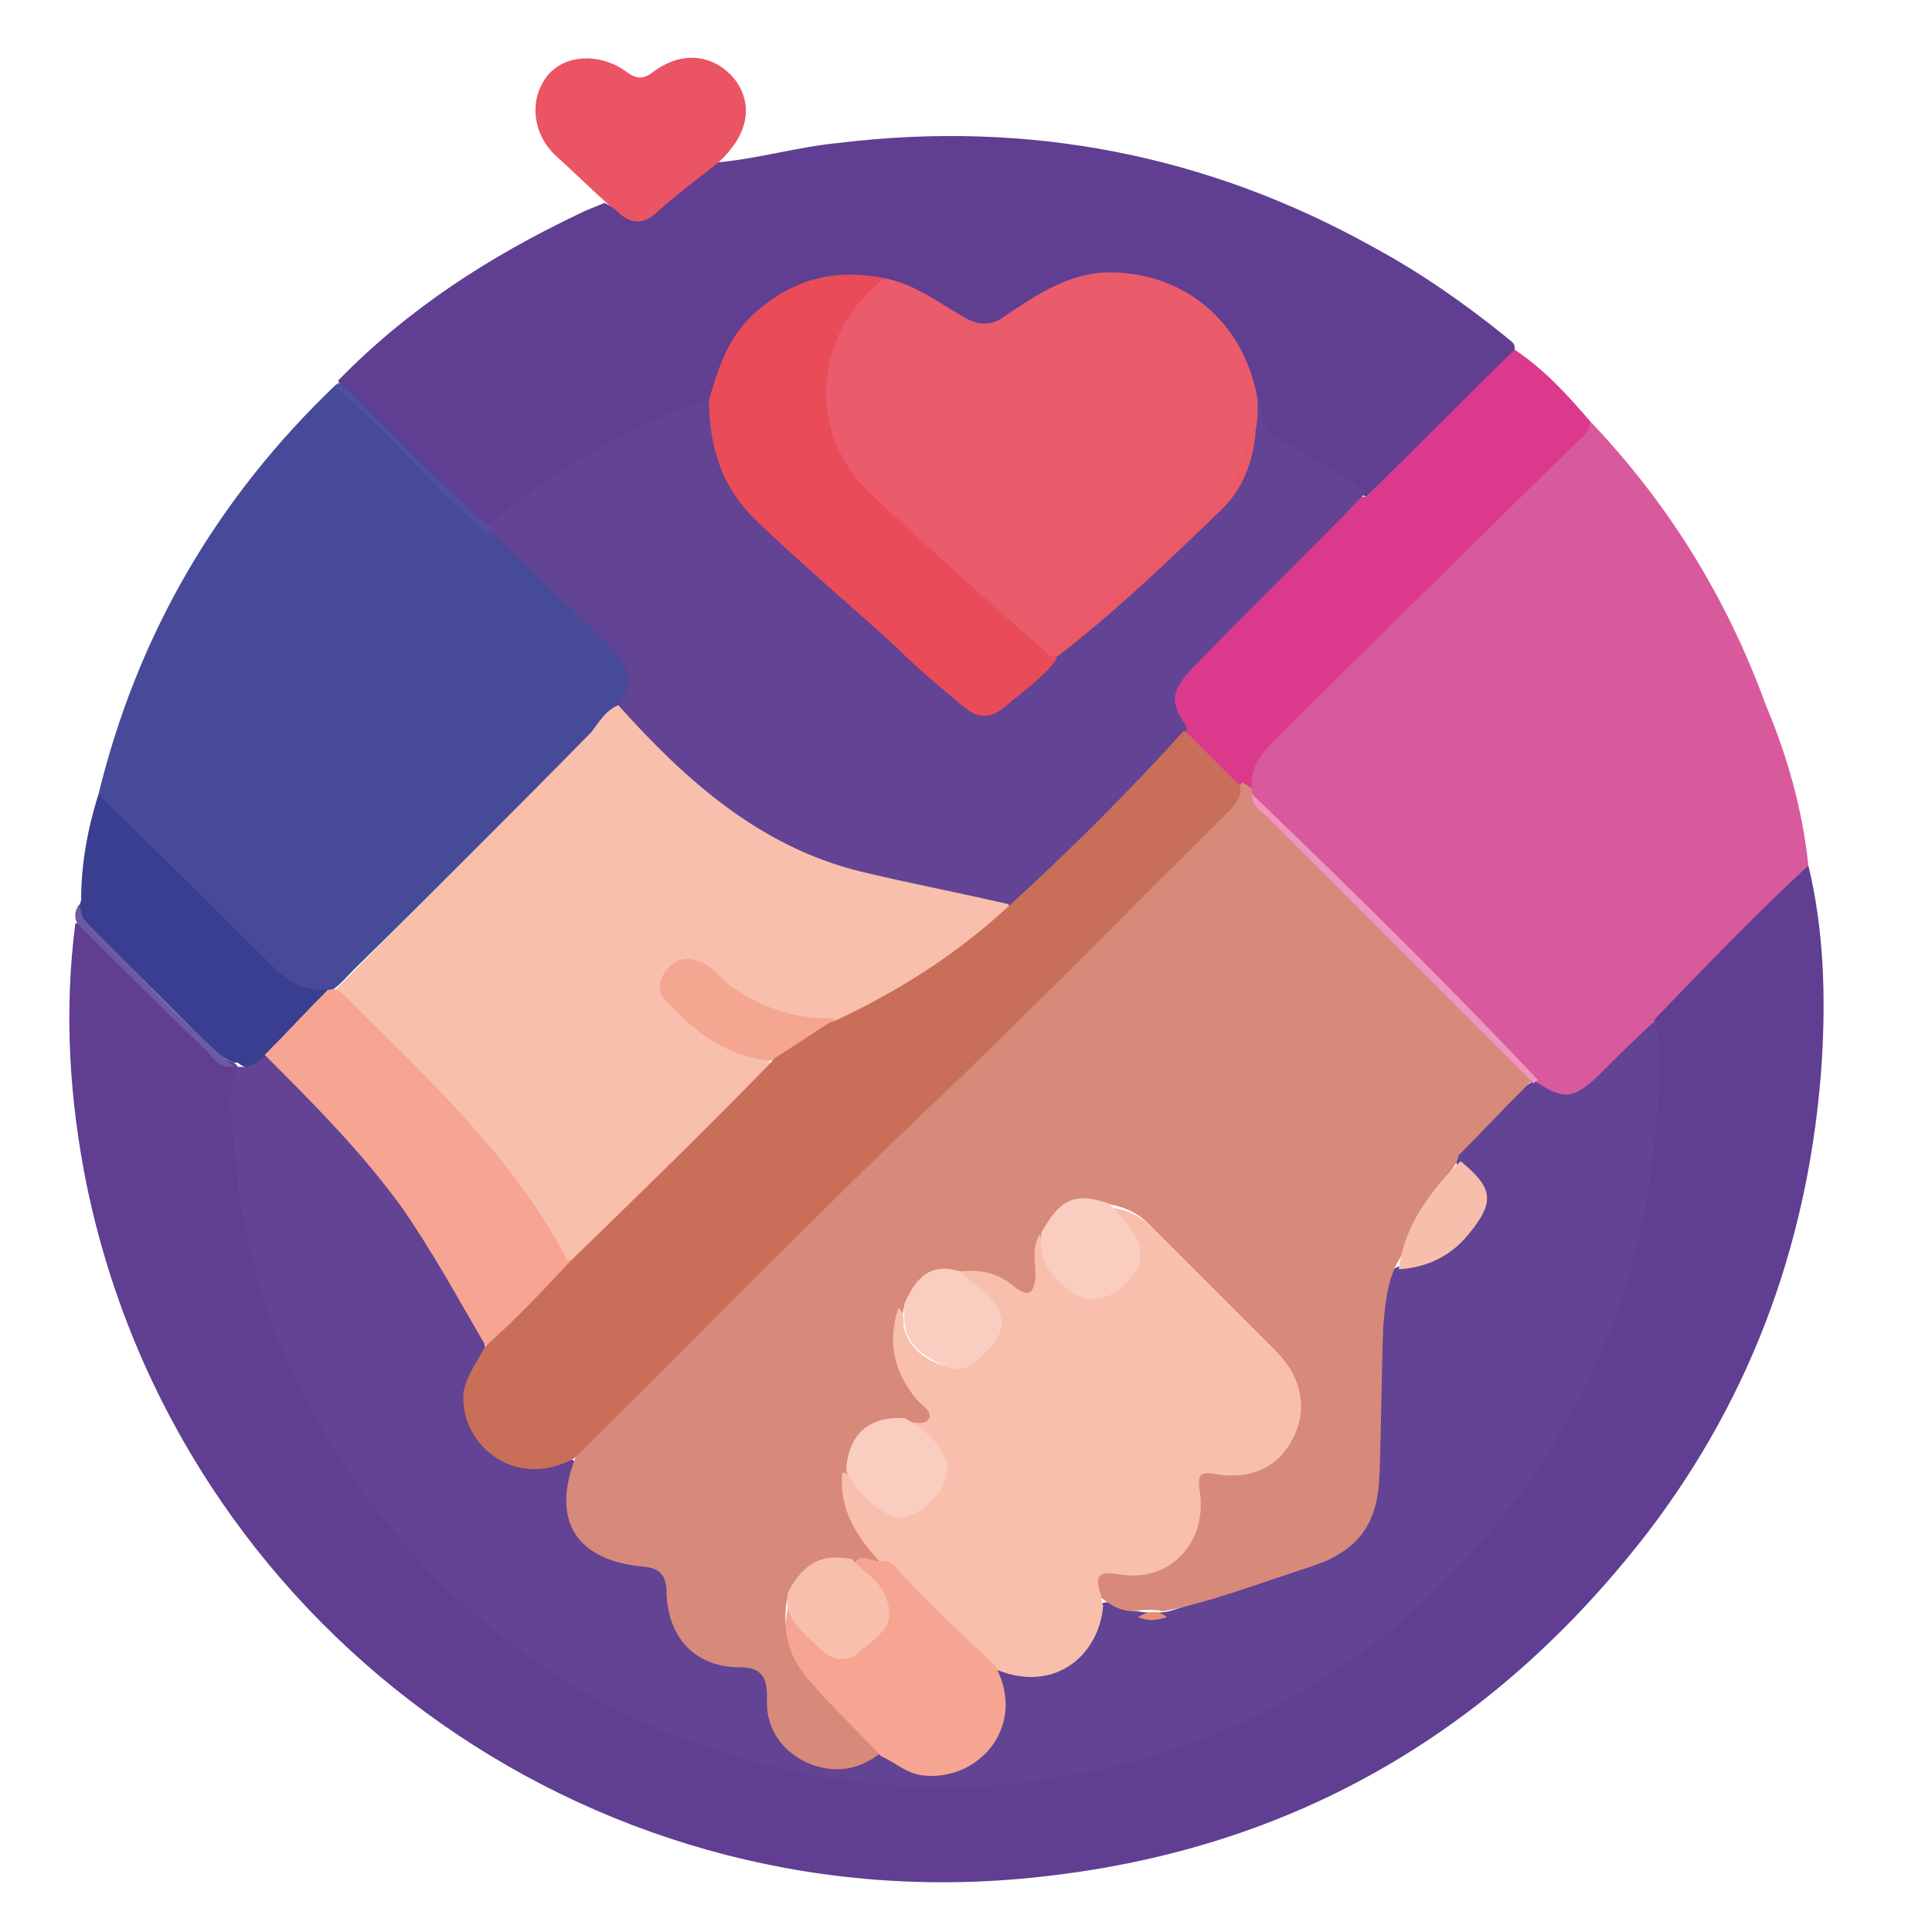 <svg xmlns="http://www.w3.org/2000/svg" xmlns:xlink="http://www.w3.org/1999/xlink" id="Warstwa_1" x="0px" y="0px" viewBox="0 0 100 100" style="enable-background:new 0 0 100 100;" xml:space="preserve"><style type="text/css">	.st0{fill:#603E91;}	.st1{fill:#D85A9D;}	.st2{fill:#474A99;}	.st3{fill:#DB398C;}	.st4{fill:#3A3E91;}	.st5{fill:#EA5463;}	.st6{fill:#6C5BA4;}	.st7{fill:#4D519E;}	.st8{fill:#624394;}	.st9{fill:#D7897A;}	.st10{fill:#EE96BD;}	.st11{fill:#EA5C6B;}	.st12{fill:#E94B59;}	.st13{fill:#F8BFAC;}	.st14{fill:#F5A591;}	.st15{fill:#C96E59;}	.st16{fill:#F7BEAC;}	.st17{fill:#E68F71;}	.st18{fill:#FACDC1;}	.st19{fill:#EA5965;}	.st20{fill:#F5A691;}</style><g>	<path class="st0" d="M93.6,44.8c0.8,3.3,0.9,6.7,0.7,10.1c-0.6,9-3.5,17.2-9,24.4c-8.1,10.5-18.7,16.6-32,17.9   c-23,2.3-44.1-13.2-48.8-35.8C3.6,57,3.3,52.4,3.9,47.8c0.6-0.1,0.9,0.4,1.2,0.7c1.9,1.8,3.7,3.7,5.5,5.5c0.4,0.4,0.9,0.8,1.5,1   c0.1,0.1,0.2,0.1,0.2,0.3c0.1,9.2,3,17.3,9.1,24.2c5.5,6.4,12.4,10.4,20.7,11.8c11.6,2.1,22-0.6,31-8.4c7-6.1,11.1-13.8,12.3-23   c0.3-2.3,0.5-4.7,0.2-7.1c0-0.5,0.3-0.8,0.6-1.1c2.1-2.1,4.3-4.3,6.4-6.4C92.9,45.1,93.1,44.7,93.6,44.8z"></path>	<path class="st1" d="M93.6,44.8c-2.7,2.5-5.3,5.2-7.9,7.9c-0.9,1.5-2.2,2.7-3.6,3.8c-0.9,0.7-1.9,0.4-2.7-0.3   c-4.6-4.6-9.2-9.1-13.7-13.7c-0.4-0.4-0.8-0.7-1.1-1.2c0-0.1-0.1-0.2-0.1-0.3c-0.2-1.2,0.4-1.9,1.2-2.7c5-5,10.1-10,15.1-15   c0.5-0.5,0.9-1.1,1.5-1.5c4.1,4.3,7.1,9.2,9.1,14.7C92.5,39.1,93.3,41.9,93.6,44.8z"></path>	<path class="st0" d="M37.2,8.4c2.1-0.2,4.1-0.8,6.2-1c9.8-1.2,19.1,0.6,27.7,5.4c2.4,1.3,4.7,2.9,6.8,4.6c0.2,0.2,0.5,0.3,0.5,0.6   c0,0.5-0.3,0.7-0.6,1c-2,2-4,4-6,6c-0.3,0.3-0.6,0.7-1.1,0.7c-1.8-0.8-3.3-2.1-5.1-2.9c-0.4-0.2-0.5-0.5-0.4-0.9   c0.1-0.4-0.1-0.8-0.3-1.2c-0.5-2-1.3-3.8-3.1-5c-2.5-1.7-5.1-1.6-7.7-0.2c-0.3,0.1-0.6,0.3-0.8,0.5c-1.5,1.2-3,1.3-4.6,0   c-0.8-0.7-1.9-1.2-3-1.4c-4-0.6-7.1,1.2-8.4,5.1c-0.1,0.4-0.2,0.8-0.5,1.1c-2.6,1.1-5.2,2.2-7.6,3.8c-1.3,0.8-2.4,1.9-3.9,2.6   c-0.4,0-0.7-0.2-1-0.5c-2.1-2.1-4.3-4.3-6.4-6.4c-0.2-0.2-0.3-0.4-0.4-0.6c3.6-3.7,7.8-6.4,12.4-8.6c0.4-0.2,0.9-0.4,1.4-0.6   c2,1.2,3.1-0.3,4.3-1.4C36.2,8.8,36.5,8.3,37.2,8.4z"></path>	<path class="st2" d="M5.1,41.1c2-8.2,6.1-15.3,12.3-21.2c0.6-0.1,0.8,0.4,1,0.7c2,2,4,4,6,6c0.3,0.3,0.7,0.7,1.2,0.8   c2.4,2,4.5,4.2,6.6,6.5c0.7,0.8,0.7,1.8-0.1,2.6c-4.6,4.6-9.2,9.2-13.8,13.7c-0.4,0.4-0.7,0.8-1.2,1.1c-0.1,0-0.2,0.1-0.3,0.1   c-1.1,0.2-1.9-0.2-2.7-1c-2.7-2.7-5.4-5.4-8.1-8.1C5.7,42,5.3,41.7,5.1,41.1z"></path>	<path class="st3" d="M70.7,25.7c2.6-2.5,5.1-5.1,7.7-7.6c1.5,1,2.7,2.3,3.9,3.7c0,0.6-0.5,0.9-0.9,1.3C76.2,28.2,71,33.3,65.8,38.5   c-0.7,0.7-1.1,1.4-1,2.4c-0.2,0.1-0.4,0-0.6-0.1c-1-1-2-2-3-3c-0.8-1-0.6-2,0.1-2.9c2.9-3.1,6-6.1,9.1-9.1   C70.4,25.7,70.6,25.7,70.7,25.7z"></path>	<path class="st4" d="M5.1,41.1c3,3,6,5.9,9,8.9c0.8,0.8,1.7,1.4,2.9,1.2c0,0.7-0.7,1.1-1.1,1.5c-0.7,0.7-1.4,1.4-2.1,2.1   c-0.5,0.4-0.9,0.7-1.5,0.2c-0.1,0-0.1,0-0.2,0c-0.5-0.2-0.8-0.4-1.2-0.8c-2-2-4.1-4.1-6.1-6.1c-0.4-0.4-0.9-0.8-0.6-1.5   C4.2,44.8,4.5,43,5.1,41.1z"></path>	<path class="st5" d="M37.2,8.4c-1,0.8-2.1,1.6-3.1,2.5c-0.8,0.8-1.5,0.7-2.2,0c-0.1-0.1-0.3-0.2-0.5-0.4c-0.9-0.8-1.8-1.7-2.7-2.5   c-1.1-1.1-1.3-2.7-0.5-3.9c0.8-1.2,2.5-1.4,3.9-0.6c0.5,0.3,0.9,0.8,1.6,0.3c1.8-1.4,3.5-0.8,4.4,0.4C39,5.5,38.7,7,37.2,8.4z"></path>	<path class="st6" d="M4.1,46.8c0.1,0.3,0.1,0.7,0.4,1c2.5,2.4,4.9,5.1,7.6,7.4c-0.6,0.1-1-0.3-1.3-0.7c-2.3-2.2-4.5-4.4-6.8-6.7   C3.8,47.4,3.9,47.1,4.1,46.8z"></path>	<path class="st7" d="M25.5,27.6c-0.6,0-0.8-0.5-1.2-0.8c-2.4-2.2-4.5-4.7-7-6.8c0.1-0.1,0.2-0.1,0.2-0.2c2.1,1.8,3.9,3.9,6,5.8   c0.6,0.5,1.1,1.1,1.7,1.6C25.5,27.2,25.7,27.3,25.5,27.6z"></path>	<path class="st8" d="M12.2,55.2c0.6,0.1,1-0.1,1.5-0.5c0.2,0,0.4,0.1,0.5,0.2c4.5,4.1,8.3,8.8,10.8,14.4c0.1,0.1,0.1,0.3,0.1,0.5   c0,0.5-0.3,0.8-0.5,1.2c-0.5,1.3-0.4,2.5,0.5,3.5c0.9,1,2,1.4,3.3,1.1c0.4-0.1,0.8-0.3,1.3,0c0.2,0.5-0.1,0.9-0.1,1.3   c-0.3,2,0.9,3.7,2.9,4c1.9,0.3,1.9,0.3,2.2,2.2c0.2,1.6,1.4,2.7,3,3c1.9,0.3,1.9,0.3,2.2,2.1c0.4,2.6,2.4,3.7,4.9,2.7   c0.2-0.1,0.4-0.1,0.6-0.2c0.5,0,0.8,0.2,1.3,0.4c1.3,0.6,2.6,0.5,3.7-0.4c1.1-0.9,1.4-2.1,1.1-3.5c-0.1-0.3-0.3-0.7-0.1-1.1   c0.3-0.2,0.6-0.1,0.9,0c2.3,0.5,3.7-0.2,4.4-2.4c0.1-0.2,0.1-0.5,0.3-0.7c0.7-0.3,1.2,0.5,1.9,0.4c0.5,0.1,1.1,0.1,1.6,0   c2.6-0.8,5.3-1.6,7.8-2.5c1.8-0.6,2.6-2,2.8-3.8c0.2-2.7,0.2-5.4,0.2-8.1c0-1.1,0.1-2.3,0.8-3.3c0.5-0.3,1.1-0.4,1.7-0.6   c1-0.4,1.8-1.1,2.3-2c0.7-1.2,0-2-0.7-2.8c-0.1-0.6,0.3-0.9,0.7-1.2c1-1,1.9-1.9,2.9-2.9c0.1-0.1,0.3-0.2,0.5-0.2   c1.4,0.9,1.9,0.9,3.1-0.2c1-1,2-2,3.1-3c0.4,1.9,0.2,3.8,0,5.7c-0.2,2.4-0.6,4.8-1.3,7.2c-1.5,5.3-4.1,9.9-7.7,14.1   c-3.2,3.7-6.9,6.6-11.2,8.8c-4,2-8.3,3.2-12.9,3.7c-6,0.6-11.7-0.2-17.3-2.3c-5.2-2-9.6-5-13.4-9c-5.2-5.6-8.6-12.2-9.6-19.8   C12.2,59.1,11.6,57.1,12.2,55.2z"></path>	<path class="st9" d="M45.5,90.8c-1.2,0.9-2.5,1-3.8,0.4c-1.4-0.7-2.1-1.9-2-3.4c0-1.1-0.4-1.5-1.4-1.5c-2.3,0-3.7-1.5-3.8-3.8   c0-0.8-0.2-1.3-1.1-1.4c-3.6-0.3-4.9-2.4-3.6-5.7c-0.1-0.5,0.3-0.8,0.6-1.1c5.3-5.3,10.6-10.8,16-16c5.6-5.3,10.9-10.9,16.5-16.2   c0.5-0.5,0.9-1.1,1.4-1.6c0.2,0.1,0.3,0.2,0.5,0.3c0,0.1,0,0.2,0,0.2c0.2,0.4,0.6,0.8,1,1.1c4.2,4.2,8.5,8.5,12.7,12.7   c0.3,0.3,0.8,0.6,0.8,1.1c-1.3,1.3-2.5,2.6-3.8,3.9c-0.1,0.6-0.6,1-1,1.5c-1,1.2-1.4,2.8-2.2,4.1c-0.5,1-0.6,2.1-0.7,3.2   c-0.1,2.6-0.1,5.2-0.2,7.8c-0.1,2.5-1.1,3.9-3.6,4.7c-2.5,0.8-5,1.8-7.6,2.3c-0.5-0.1-1-0.1-1.5,0c-0.7,0-1.2-0.3-1.7-0.7   c-0.5-0.4-0.6-1-0.4-1.5c0.3-0.6,0.8-0.4,1.3-0.3c2.5,0.1,3.9-1.4,3.8-3.9c-0.1-1.3,0.1-1.4,1.4-1.3c1.6,0.1,2.9-0.5,3.5-1.8   c0.6-1.3,0.4-2.9-0.6-4c-2.2-2.2-4.4-4.4-6.6-6.6c-0.6-0.6-1.4-0.9-2.2-1C55.5,62.1,55,62.4,54,64c-0.2,0.7-0.1,1.4-0.2,2   c-0.1,1-0.6,1.3-1.5,0.8c-0.8-0.4-1.6-0.8-2.5-0.8c-1.6-0.2-2.1,0.1-3,1.6c-0.3,1.5-0.1,2.9,0.9,4.2c0.3,0.4,1,0.9,0.6,1.5   c-0.3,0.6-1,0.3-1.6,0.4c-1.8,0-2.6,0.7-2.8,2.4c-0.1,1.4,0.3,2.6,1.2,3.7c0.2,0.3,0.5,0.5,0.5,0.9c-0.5,0.5-1.2,0.1-1.7,0.2   c-1.5-0.3-2.4,0.4-3.1,1.6c-0.4,1.7,0,3.2,1.3,4.5c0.9,0.9,1.8,1.7,2.6,2.6C45.2,90,45.7,90.3,45.5,90.8z"></path>	<path class="st10" d="M79.4,56.1c-4.6-4.6-9.2-9.2-13.8-13.8c-0.3-0.3-0.8-0.5-0.8-1.2c5,4.8,10,9.7,14.8,14.8   C79.5,56,79.4,56,79.4,56.1z"></path>	<path class="st8" d="M25.5,27.6c-0.1-0.2-0.2-0.3-0.2-0.5c3.5-2.7,7.1-5.1,11.4-6.4c0.4,0.6,0.3,1.3,0.5,2c0.4,1.8,1.3,3.3,2.7,4.5   c2.9,2.6,5.8,5.1,8.7,7.8c2,1.9,2.6,2,4.7,0c0.4-0.4,0.8-0.8,1.2-1.2c2.8-2.3,5.5-4.8,8.2-7.3c1.3-1.2,2-2.8,2-4.6   c0-0.4-0.1-0.9,0.4-1.3c0.1,0.1,0.3,0.2,0.3,0.3c-0.4,1.8,1.2,1.8,2.1,2.5c1,0.7,2.3,1.3,3.2,2.1c-2.9,3-5.9,5.9-8.8,8.9   c-1.3,1.3-1.4,1.9-0.5,3.2c0.1,0.5-0.3,0.8-0.6,1.1c-2.5,2.5-5,5-7.4,7.4C53,46.6,52.6,47,52.1,47c-5.5-0.9-11-1.9-15.5-5.5   c-1.6-1.3-2.9-2.8-4.3-4.2c-0.2-0.2-0.4-0.4-0.3-0.8c0.8-1,0.6-2-0.2-2.8C29.7,31.6,27.6,29.6,25.5,27.6z"></path>	<path class="st11" d="M65.1,20.7c0,0.5,0,1-0.1,1.5c-0.5,1.5-0.8,3.1-2,4.2c-1.7,1.6-3.4,3.1-5.1,4.6c-1,0.8-1.8,1.9-3,2.6   c-0.2,0.1-0.5,0.3-0.8,0.3c-1.1-0.4-1.8-1.4-2.6-2.2c-2.4-2.1-4.8-4.1-7-6.3c-2.5-2.6-2.7-7-0.5-9.8c0.5-0.6,1-1.1,1.8-1.2   c1.5,0.3,2.7,1.2,3.9,1.9c0.8,0.5,1.5,0.7,2.4,0c1.5-1,3.1-2.1,5.1-2.2C61.2,14,64.4,16.6,65.1,20.7z"></path>	<path class="st12" d="M45.8,14.4c-3.7,2.8-4.1,7.9-0.8,11.1c3,2.8,6.1,5.6,9.2,8.3c0.1,0.2,0.4,0,0.5,0.3c-0.7,1-1.8,1.7-2.7,2.5   c-0.7,0.6-1.4,0.6-2.1,0c-1.2-1-2.3-1.9-3.4-3c-2.4-2.2-4.9-4.3-7.3-6.6c-1.8-1.7-2.5-3.8-2.5-6.3c0.5-1.8,1.1-3.5,2.6-4.7   C41.2,14.4,43.3,13.9,45.8,14.4z"></path>	<path class="st13" d="M32,36.5c3.5,3.9,7.3,7.3,12.5,8.6c2.5,0.6,5.1,1.1,7.7,1.7c0.1,0.3-0.1,0.5-0.3,0.7   c-2.6,2.2-5.3,4.1-8.5,5.4c-2.3,0.2-4.3-0.6-6.2-1.9c-0.2-0.2-0.4-0.4-0.7-0.5c-0.6-0.4-1.2-0.5-1.7,0.1c-0.5,0.6-0.1,1.1,0.3,1.5   c1.3,1.4,3,2.1,4.7,2.8c0.3,0.5-0.1,0.8-0.3,1c-3,3.1-6.1,6.1-9.1,9.1c-0.2,0.2-0.5,0.4-0.8,0.4c-0.3,0-0.4-0.2-0.6-0.4   c-2.9-5.1-7.1-9.1-11.2-13.1c-0.2-0.2-0.4-0.4-0.5-0.6c4.4-4.5,8.9-8.9,13.3-13.4C31,37.4,31.3,36.8,32,36.5z"></path>	<path class="st14" d="M17.2,51.2c0.3,0,0.5,0.2,0.7,0.4c4.2,4.2,8.6,8.2,11.4,13.5c0,0.1,0.1,0.1,0.2,0.1c0.1,0.4-0.2,0.6-0.4,0.8   c-1.1,1.1-2.1,2.1-3.2,3.2c-0.2,0.2-0.5,0.5-0.8,0.4c-1.4-2.4-2.7-4.8-4.3-7.1c-2.1-2.9-4.6-5.4-7.1-7.9c1.1-1.1,2.2-2.3,3.3-3.4   C17,51.3,17.1,51.2,17.2,51.2z"></path>	<path class="st15" d="M25.1,69.7c1.6-1.4,3-2.9,4.4-4.4c3.5-3.4,7-6.8,10.4-10.3c0.8-1.2,2.1-1.8,3.4-2.2c3.2-1.5,6.2-3.4,8.8-5.8   c3.2-2.9,6.3-6,9.2-9.2c1,1,1.9,1.9,2.9,2.9c0.1,0.5-0.2,0.8-0.5,1.2C58.5,47,53.3,52.4,47.9,57.5c-6.2,5.9-12.1,12-18.2,18   c-3.2,1.7-6-0.9-5.7-3.5C24.2,71.1,24.7,70.5,25.1,69.7z"></path>	<path class="st13" d="M49.7,65.8c1.1-0.1,2,0.1,2.8,0.8c0.8,0.6,1,0.3,1.1-0.5c0-0.7-0.2-1.5,0.2-2.2c0.4,1,0.5,2,1.5,2.7   c0.9,0.6,1.8,0.6,2.6-0.3c0.8-0.8,0.8-1.6,0.1-2.5c-0.3-0.4-0.8-0.7-0.8-1.3c1,0,1.8,0.4,2.5,1.1c2.1,2.1,4.3,4.3,6.4,6.4   c1.3,1.3,1.6,3,0.8,4.5c-0.8,1.5-2.2,2.1-4,1.8c-0.9-0.2-0.9,0.2-0.8,0.9c0.4,2.6-1.5,4.7-4.1,4.3c-1.1-0.2-1.4,0-1,1.1   c0,0.1,0,0.3,0.1,0.5c-0.2,2.6-2.6,4.7-5.8,3.2c-0.2,0.1-0.3,0-0.5-0.1c-1.8-1.7-3.7-3.3-5.2-5.3c-1.2-1.3-2.2-2.7-2-4.7   c0.8,0.2,1,1,1.5,1.5c1,0.8,1.7,0.8,2.6,0c0.9-0.9,0.9-1.8,0.2-2.7c-0.4-0.6-1.2-0.7-1.4-1.4c0.2,0,0.3,0,0.5,0   c0.4,0,0.9,0.2,1.1-0.2c0.1-0.4-0.3-0.6-0.6-0.9c-1.2-1.4-1.6-3-1-4.8c0.4,0.3,0.2,0.7,0.3,1.1c0.3,1,1.1,1.6,2.1,1.9   c0.8,0.2,1.4-0.4,1.9-1c0.6-0.7,0.6-1.5,0-2.2C50.6,66.8,49.8,66.5,49.7,65.8z"></path>	<path class="st14" d="M45.8,80.8c0.5,0.1,0.7,0.5,1,0.8c1.5,1.6,3.1,3.1,4.7,4.6c1.7,3.1-0.8,6-3.7,5.7c-0.9-0.1-1.5-0.7-2.2-1   c-1.2-1.3-2.5-2.5-3.6-3.8c-1.2-1.3-1.7-2.8-1-4.6c0.4,0.9,0.7,1.9,1.6,2.5c0.8,0.6,1.4,0.7,2.2,0.1c1.1-0.9,1.2-1.5,0.8-2.5   c-0.3-0.7-1.3-0.9-1.3-1.8C44.6,80.4,45.2,80.9,45.8,80.8z"></path>	<path class="st16" d="M72.4,65.7c0.3-2.3,1.6-4,3.2-5.6c1.7,1.4,1.8,2.1,0.4,3.8C75.1,65,73.9,65.6,72.4,65.7z"></path>	<path class="st17" d="M58.9,83.7c0.5-0.3,1-0.4,1.5,0C59.8,83.9,59.4,83.9,58.9,83.7z"></path>	<path class="st18" d="M57.4,62.3c0.3,0.3,0.6,0.6,0.9,1c1,1.2,1,2.2-0.1,3.2c-1.1,1-2.1,1-3.2,0c-0.9-0.7-1.2-1.6-1.1-2.7   C54.9,62,55.7,61.7,57.4,62.3z"></path>	<path class="st13" d="M44.1,80.7c0.6,0.7,1.5,1.1,1.8,2.1c0.5,1.4-0.5,1.9-1.3,2.6c-0.7,0.7-1.5,0.6-2.2-0.1   c-0.8-0.8-1.9-1.5-1.6-2.9C41.6,80.9,42.5,80.4,44.1,80.7z"></path>	<path class="st18" d="M49.7,65.8c0.4,0.4,0.9,0.8,1.4,1.2c1,1,1,1.9,0,2.9c-0.6,0.6-1.2,1.3-2.2,0.8c-1.1-0.5-2.1-1.1-2.1-2.5   c0-0.2,0-0.5,0-0.7C47.5,65.9,48.3,65.4,49.7,65.8z"></path>	<path class="st18" d="M46.8,73.4c0.6,0.3,1.1,0.7,1.5,1.1c1,1.1,1,2.2-0.2,3.3c-1.1,1-1.9,1-3.1-0.1c-0.5-0.5-1-1-1.2-1.6   C43.9,74.3,44.9,73.3,46.8,73.4z"></path>	<path class="st19" d="M54.7,34c-0.2,0-0.4,0-0.5-0.3c0.7-0.1,1.2-0.6,1.6-1c2.2-2,4.4-4,6.6-6c1.1-1,1.9-2.2,2.1-3.7   c0-0.3,0.1-0.6,0.5-0.8c-0.1,1.7-0.7,3.2-1.9,4.3C60.4,29.1,57.7,31.7,54.7,34z"></path>	<path class="st20" d="M43.3,52.7c-1.1,0.7-2.3,1.5-3.4,2.2c-2.3-0.2-4-1.5-5.5-3.2c-0.4-0.4-0.3-1,0.1-1.5c0.5-0.6,1-0.7,1.8-0.4   c0.7,0.3,1,0.9,1.6,1.3C39.5,52.2,41.3,52.8,43.3,52.7z"></path></g></svg>